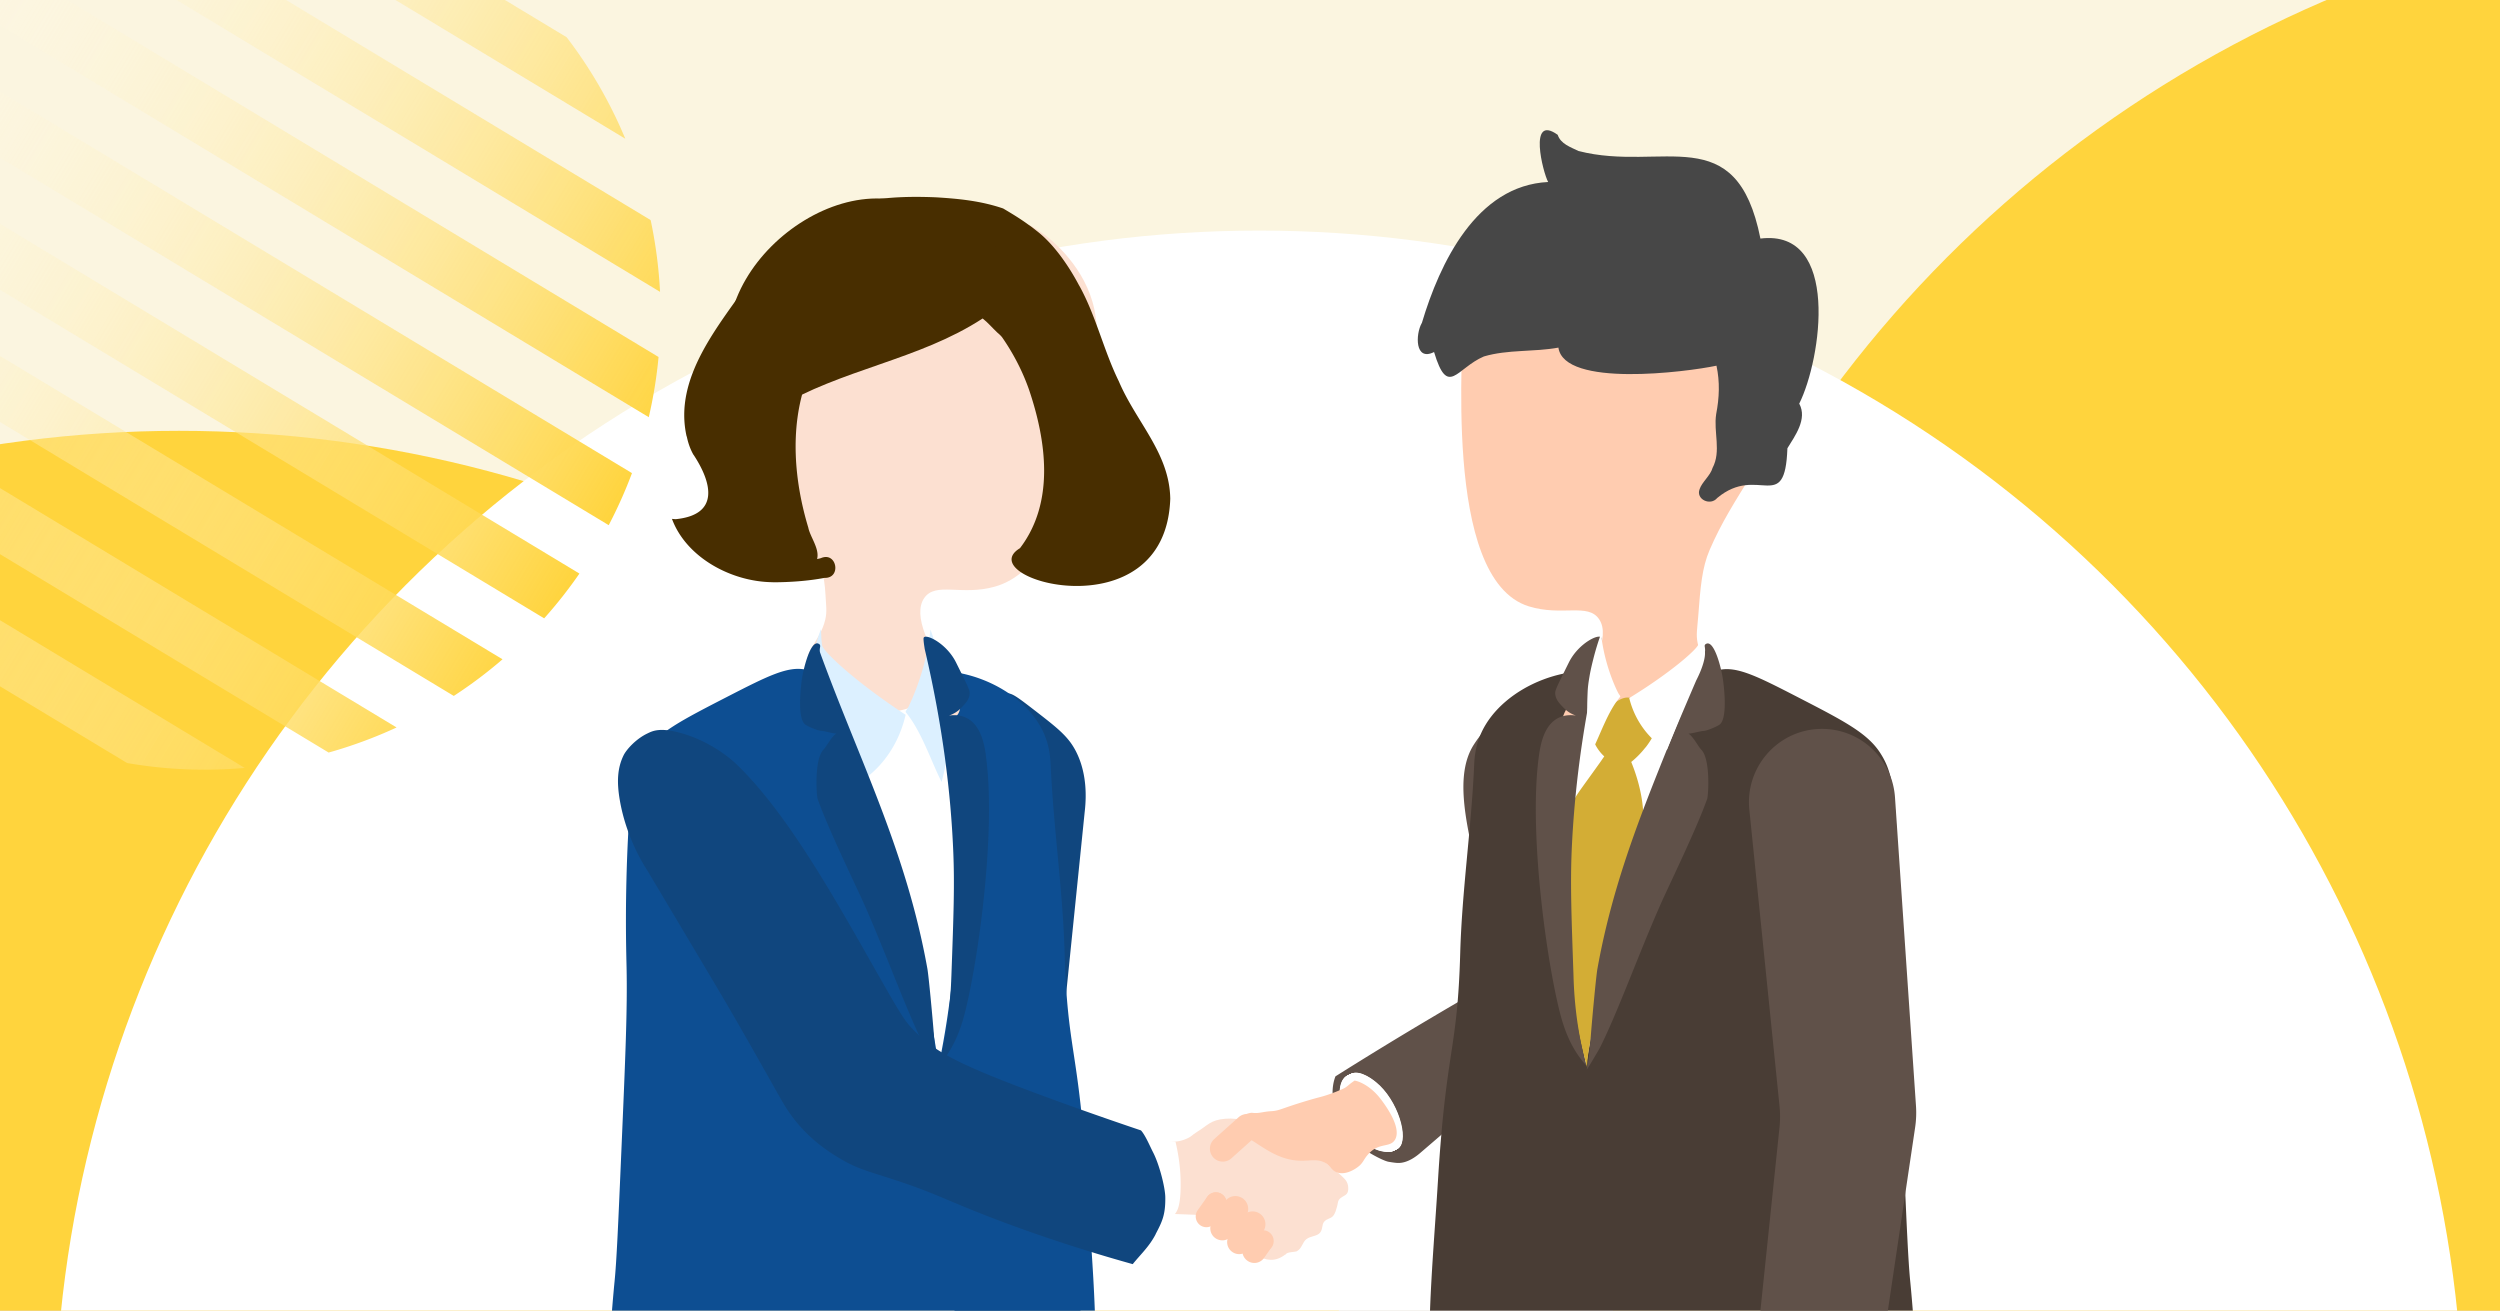 <svg width="412" height="216" fill="none" xmlns="http://www.w3.org/2000/svg"><rect width="100%" height="100%" fill="#808080" stroke="none"/><g clip-path="url(#clip0_21402_83731)"><path fill="#FBF5E0" d="M0 0h412v216H0z"/><circle cx="29.5" cy="269.5" r="198.5" fill="#FFD43D"/><circle cx="461.5" cy="182.5" r="198.5" fill="#FFD43D"/><circle cx="207.5" cy="236.5" r="198.5" fill="#fff"/><g clip-path="url(#clip1_21402_83731)"><path style="mix-blend-mode:hard-light" d="M20.953 125.751l-9.816-5.926-15.964-9.637-15.964-9.636-4.873-2.942A74.547 74.547 0 01-35.4 80.838l3.466 2.092 15.964 9.637 15.963 9.637 15.964 9.636 15.963 9.637 8.41 5.077a74.823 74.823 0 01-19.378-.807l.001.004zm36.564-10.595l-15.963-9.636-15.964-9.637-15.963-9.637-15.964-9.637-15.964-9.637-15.963-9.636-2.902-1.752c.1 1.91.274 3.811.515 5.706a76.472 76.472 0 001.043 6.125l12.486 7.537 15.964 9.637 15.963 9.637 15.964 9.637 15.963 9.637 15.964 9.636 1.465.885a75.26 75.26 0 0011.195-4.132l-7.845-4.736.006.003zm9.638-15.959l-15.963-9.636-15.964-9.637-15.963-9.637L3.3 60.65l-15.964-9.637-15.963-9.636-10.718-6.47a74.794 74.794 0 00-1.6 9.92l7.501 4.528 15.964 9.637 15.963 9.637 15.964 9.637 15.963 9.637 15.964 9.636 15.964 9.637 12.445 7.513a74.197 74.197 0 008.032-6.037l-15.66-9.454zm25.596-6.325l-15.964-9.637-15.963-9.637-15.964-9.637-15.963-9.636-15.964-9.637L-3.03 35.05l-15.964-9.637-13.76-8.306a74.969 74.969 0 00-3.822 8.58l12.765 7.705 15.964 9.637 15.963 9.637 15.964 9.636 15.964 9.637 15.963 9.637 15.964 9.637 15.963 9.637 1.745 1.053a75.119 75.119 0 005.81-7.379l-2.738-1.653zm9.637-15.964l-15.964-9.636-15.963-9.637-15.964-9.637-15.964-9.637-15.963-9.637-15.964-9.637-15.963-9.636-12.777-7.713a74.46 74.46 0 00-5.804 7.386l13.765 8.31 15.964 9.637 15.963 9.637 15.964 9.637L49.68 55.98l15.964 9.637 15.964 9.637 15.963 9.637 2.745 1.657a75.86 75.86 0 003.833-8.577l-1.757-1.06-.005-.004zm-6.327-25.6l-15.964-9.637-15.963-9.637-15.964-9.636-15.963-9.637-15.964-9.637L.28-6.513l-7.531-4.546a74.497 74.497 0 00-8.026 6.045l10.735 6.481 15.964 9.637 15.963 9.637 15.964 9.637 15.964 9.636 15.963 9.637 15.964 9.637 15.678 9.465a74.348 74.348 0 001.611-9.918l-12.474-7.53.006.003zm9.638-15.959l-15.964-9.637-15.963-9.637L57.808 6.44 41.845-3.198 25.88-12.835l-12.53-7.566a75.424 75.424 0 00-11.183 4.14l2.942 1.776L21.07-4.848l15.964 9.637 15.964 9.637 15.963 9.636L84.926 33.7l15.963 9.637 7.886 4.76a75.606 75.606 0 00-1.547-11.824l-1.517-.916-.012-.007zM93.377 6.134L83.41.117 67.446-9.52l-15.963-9.637-5.025-3.033a74.85 74.85 0 00-19.302-.762l3.548 2.142 15.963 9.636 15.964 9.637L78.594 8.1l15.964 9.637 8.49 5.126a75.08 75.08 0 00-9.665-16.726l-.005-.003z" fill="url(#paint0_linear_21402_83731)"/></g><path d="M221.776 186.755c-1.215-1.686-3.038-5.899-1.693-9.372a680.98 680.98 0 0116.206-9.894c6.063-3.589 5.976-3.429 6.352-3.836 8.117-9.183-6.207-30.948.261-40.959 1.967-3.051 3.559-3.967 4.832-3.923 1.708.058 2.952 1.584 3.415 2.15 2.706 3.357 16.278 27.621 3.733 49.706-1.664 2.935-8.03 8.398-20.763 19.324-.55.48-2.156 1.817-3.864 1.7-.332-.014-.984-.116-1.418-.189-1.085-.188-5.455-2.499-7.061-4.707z" fill="#605149"/><path d="M159.877 233.336c6.41-2.557 12.719-5.361 19.187-7.744l-4.703-45.187a17.085 17.085 0 010-3.444c1.461-14.398 2.937-28.797 4.399-43.181.81-6.873-1.65-10.52-2.474-11.595-1.216-1.584-2.836-2.848-6.034-5.318-2.098-1.613-3.154-2.426-3.921-2.572-4.688-.828-10.114 9.939-10.997 11.726l-3.458 50.839a16.63 16.63 0 00.145 3.603l7.871 52.859-.015.014z" fill="#10467E"/><path d="M158.357 235.328a5.606 5.606 0 002.894.799 44.379 44.379 0 005.079-.596c3.183-.567 10.808-3.298 13.644-5.826 1.013-.916 1.187-1.657 1.23-1.904.044-.247-.217-3.342-.246-3.618-.332-2.92-.535-8.281-.535-8.281-.26-7.105-.868-14.181-1.302-21.286-1.36-22.187-3.227-21.17-3.675-37.646-.29-10.171-1.795-20.269-2.272-30.425-.072-1.468-.159-3.429-1.129-5.652-3.545-8.064-15.844-12.757-23.99-9.081-2.069.93-3.183 2.048-5.744 2.295-4.138.393-5.556-2.891-9.55-3.748-2.923-.625-6.265 1.06-12.834 4.431-7.712 3.967-11.561 5.957-13.688 9.241-1.838 2.833-2.315 5.579-2.72 13.498-.55 10.708-.333 18.772-.261 21.925.145 6.945-.188 14.675-.853 30.12-.521 12.132-.782 18.206-1.129 21.649 0 0-1.085 10.723-1.273 21.286-.015.886.029 4.548.13 4.882.405 1.307 1.895 1.874 2.821 2.223 4.978 1.903 15.179 2.208 16.843 2.252 7.639.697 14.064.392 18.839-.116 8.262-.858 12.139-2.354 15.004-5.652a15.721 15.721 0 002.286-3.487c.261.537.97 1.816 2.417 2.688l.014.029z" fill="#0D4E92"/><path d="M132.228 45.751c-.308.576-.478 1.039-.578 1.279-2.976 7.404-1.984 16.773-1.984 16.773.298 2.807-7.524 12.109-7.028 13.968 1.414 5.303 5.537 6.424 10.581 10.923.304 2.47 2.475 3.132 2.809 9.138.11 1.974.279 2.938-.009 4.21-.863 3.819-3.873 5.37-2.8 8.252 3.218 8.658 22.167 11.625 24.707 7.311.868-1.474-.166-3.805-1.626-6.018-2.967-4.453-6.007-10.153-3.977-13.049 1.899-2.71 6.144-.3 11.647-1.866 14.633-4.173 15.404-36.387 16.719-42.655.129-.636-.054-1.176-.119-1.696-.886-7.25-6.476-12.072-7.783-13.13-6.338-5.163-13.739-5.008-18.504-4.907-3.664.083-9.12.262-14.629 3.81-1.611 1.03-5.16 3.362-7.413 7.642l-.013.015z" fill="#FCE0D1"/><path d="M127.351 95.961c2.758 0 5.79-.207 8.535-.727 2.836.078 2.013-4.388-.588-3.258a3.295 3.295 0 01-.641.142c.445-1.674-1.15-3.635-1.45-5.167-2.314-7.66-3.059-16.345-.393-23.98 2.17-5.413 4.627-10.529 9.385-13.67 5.921-3.896 15.005-4.895 19.187 1.739l-.039-.065c3.646 3.726 6.535 8.4 8.221 13.204l-.026-.078c2.915 8.556 4.313 18.683-1.451 26.239-8.378 5.063 24.036 14.255 24.768-8.167-.13-7.517-5.594-12.567-8.482-19.344-2.51-5.103-3.764-10.828-6.548-15.814l.039.091c-1.595-3.038-4.065-6.764-6.98-9.023 0 0-.222-.169-.261-.208-.392-.298-.732-.584-1.124-.83-1.333-.987-2.758-1.844-4.183-2.688-3.607-1.233-7.201-1.61-11.162-1.844-9.972-.402-18.716.805-25.644 8.478a.83.83 0 00.17-.143c-2.104 2-3.633 3.61-4.967 5.207-5.136 7.478-12.808 16.124-10.547 25.927v-.117c.196 1 .536 2.077 1.124 3.103v-.026c3.084 4.674 4.3 9.893-2.941 10.62a9.848 9.848 0 01-.614-.052c2.339 6.336 9.75 10.373 16.586 10.438l.026.013z" fill="#482E00"/><path d="M127.923 67.327c10.671-6.5 23.503-7.974 34.017-14.843 1.671 1.297 2.994 3.54 5.181 3.913 1.891 1.34 3.01-1.367 3.119-2.91 1.528-7.757-5.858-15.102-13.432-15.157-13.007-14.98-39.391 2.773-36.633 20.493.444 2.012.428 8.308 3.724 6.36-.735 2.404 2.462 2.276 4.017 2.144h.007z" fill="#482E00"/><path d="M154.714 175.568a278.415 278.415 0 00-10.012-41.642 275.53 275.53 0 00-6.815-18.728c1.042.639 4.992 2.905 10.07 1.961 3.241-.596 5.47-2.223 6.526-3.124a149.456 149.456 0 013.313 31.98 150.292 150.292 0 01-3.082 29.553z" fill="#fff"/><path d="M135.306 103.734h-.035c-.367.994-.437 1.238-.367 1.05a14.262 14.262 0 00-.542 1.969s-.122.582-.174 1.219c-.123 1.2.471 3.469 1.729 6.076.856 2.118 1.712 4.275 2.569 6.413a647.501 647.501 0 013.284 8.4 16.812 16.812 0 003.966-3.638c2.237-2.831 3.128-5.756 3.512-7.425-8.334-5.457-13.628-10.482-13.768-11.457-.087-.6-.139-1.219-.174-2.607zm20.896 18.955c.168-2.477.037-5.277 0-6.363-.056-1.257-.206-2.229-.393-3.314-.075-.458-.3-1.734-.805-3.753-.598-2.381-1.197-4.248-1.665-5.525-.093.82-.187 1.486-.243 1.886-.917 5.811-3.049 10.154-3.349 10.802-.318.647-.617.781-.449.99 2.601 3.162 4.191 8.173 5.875 11.449.486-1.81.898-3.696 1.066-6.172h-.037z" fill="#DCF0FF"/><path d="M142.427 149.021c3.748 8.514 7.032 17.697 9.999 23.64.101.203 1.982 3.429 2.17 3.603-.376-1.627-.608-4.62-.695-5.826-.202-2.616-.853-9.619-1.07-10.81-3.502-19.513-11.272-34.479-17.653-52.002-.289-.799.319-1.278-.304-1.554-1.331-.581-2.503 4.242-2.734 5.957-.015.145-.912 6.189.535 7.352.362.29 2.026 1.031 2.662 1.06.637.03 2.344.582 2.677.407.333-.174 0-.072-.014-.058-.883.392-1.737 2.194-2.301 2.761-1.505 1.525-1.172 7.497-.94 8.151 1.808 5.085 6.323 14.297 7.654 17.305l.014.014zm20.037-24.64c-.231-1.569-.694-4.126-2.373-5.536-1.273-1.06-2.734-1.06-3.704-.915a5.092 5.092 0 002.012-1.264c.709-.727 1.331-1.366 1.403-2.325.043-.552-.13-.901-2.228-5.129l-.029-.058c-1.635-3.269-5.238-4.882-5.339-3.981-.044.407.144 1.468.188 1.787 3.067 13.048 4.297 24.076 4.688 32.997.26 5.739.072 10.766-.29 20.792-.057 1.525-.144 3.952-.549 7.032a59.097 59.097 0 01-1.534 7.788 15.4 15.4 0 001.678-2.209c.42-.668 1.375-2.266 2.171-4.823 2.242-7.28 5.787-30.876 3.892-44.141l.014-.015z" fill="#10467E"/><path d="M260.166 232.654a16.364 16.364 0 002.286 3.487c2.865 3.284 6.742 4.781 15.004 5.652 4.775.494 11.2.799 18.839.117 1.664-.044 11.865-.335 16.843-2.252.926-.349 2.416-.916 2.821-2.224.101-.348.145-4.01.13-4.881-.188-10.563-1.273-21.286-1.273-21.286-.347-3.444-.608-9.517-1.129-21.649-.665-15.445-.984-23.16-.853-30.12.058-3.153.275-11.217-.261-21.925-.405-7.933-.882-10.665-2.72-13.498-2.127-3.284-5.99-5.274-13.688-9.241-6.569-3.385-9.911-5.056-12.834-4.432-3.994.858-5.397 4.141-9.55 3.749-2.561-.247-3.675-1.366-5.744-2.296-8.146-3.676-20.445 1.017-23.99 9.081-.984 2.223-1.071 4.185-1.129 5.652-.477 10.157-1.982 20.255-2.272 30.425-.463 16.477-2.315 15.46-3.675 37.646-.434 7.091-1.042 14.181-1.302 21.286 0 0-.188 5.362-.535 8.282-.029.276-.29 3.371-.246 3.618.043.261.217 1.002 1.23 1.903 2.836 2.543 10.475 5.26 13.644 5.827 2.069.363 3.834.523 5.079.595.55 0 1.678-.072 2.894-.799 1.432-.871 2.156-2.15 2.416-2.688l.015-.029z" fill="#493D35"/><path d="M277.611 41.925c-6.662-3.658-13.235-4.083-14.537-4.146-4.761-.212-12.157-.539-18.613 4.476-1.331 1.029-2.251.442-3.304 7.67-.078.517-.275 1.068-.178 1.896.496 4.238-3.58 43.593 10.967 48.105 5.466 1.693 9.765-.62 11.6 2.135 1.963 2.941-1.208 8.57-4.277 12.952-1.511 2.179-2.599 4.486-1.765 5.979 2.44 4.372 21.452 1.845 24.87-6.737 1.137-2.842-1.834-4.477-2.609-8.314-.269-1.324-.06-2.311.088-4.209.387-5.072.632-8.157 1.896-11.103 1.912-4.448 4.151-7.954 7.112-12.726 2.737-4.414 1.664-8.72 1.867-10.584.836-7.86-.582-9.776-3.303-15.181-1.199-2.403-2.382-4.207-3.998-5.89-.609-.64-2.429-2.46-5.801-4.322l-.015-.001z" fill="#FFCCB0"/><path d="M258.314 145.999a149.265 149.265 0 013.314-31.979c1.056.9 3.284 2.528 6.525 3.123 5.079.945 9.029-1.322 10.071-1.961a278.103 278.103 0 00-16.828 60.37 149.426 149.426 0 01-3.082-29.553z" fill="#fff"/><path d="M271.172 123.204a14.78 14.78 0 001.65-2.659l.043-1.86a38.299 38.299 0 00-2.677-2.586c-1.056-.915-1.316-1.046-1.606-1.104-1.172-.233-2.272.639-3.689 1.743-.709.552-1.129.887-1.563 1.497-.319.45-1.158 1.642-.941 3.095.073.523.261.886.492 1.336a6.93 6.93 0 001.505 1.991c-.145.189-.362.509-.622.886-3.415 4.795-3.994 5.434-4.543 6.64-.782 1.744-.825 3.24-.912 4.911-.333 5.972-1.056 23.872 3.256 38.823-.29-4.911 9.028-38.125 9.188-39.607.506-5.173-1.809-10.403-1.925-10.738a14.703 14.703 0 002.344-2.397v.029z" fill="#D3AD35"/><path d="M281.33 131.718c.231-.654.564-6.611-.941-8.151-.564-.567-1.418-2.369-2.301-2.761-.028 0-.347-.116-.014.058.333.174 2.04-.378 2.677-.407.636-.029 2.286-.77 2.662-1.06 1.447-1.163.564-7.207.536-7.352-.218-1.729-1.404-6.539-2.735-5.958-.608.262 0 .756-.304 1.555-6.367 17.537-14.151 32.488-17.653 52.001-.217 1.192-.868 8.195-1.07 10.81-.087 1.206-.319 4.199-.695 5.827.188-.189 2.069-3.4 2.171-3.604 2.98-5.942 6.25-15.125 9.998-23.639 1.331-3.022 5.845-12.219 7.654-17.305l.015-.014zm-23.783 36.816c.781 2.557 1.75 4.156 2.17 4.824a15.533 15.533 0 001.678 2.208 65.525 65.525 0 01-1.533-7.787 67.314 67.314 0 01-.55-7.033c-.347-10.025-.535-15.038-.289-20.792.405-8.921 1.62-19.934 4.688-32.996.029-.334.231-1.381.188-1.787-.116-.916-3.704.712-5.339 3.981l-.029.058c-2.098 4.228-2.272 4.577-2.229 5.129.073.959.695 1.598 1.404 2.325a4.998 4.998 0 002.011 1.264c-.955-.146-2.431-.146-3.704.915-1.679 1.409-2.142 3.967-2.373 5.536-1.896 13.265 1.649 36.861 3.892 44.141l.015.014z" fill="#605149"/><path d="M280.046 104.141h.029c.304.77.362.959.304.813.203.552.348 1.032.449 1.526 0 0 .101.45.145.944.101.93-.391 2.688-1.433 4.708-.709 1.642-1.418 3.313-2.127 4.969a471.268 471.268 0 00-2.72 6.509 13.637 13.637 0 01-3.285-2.818 14.148 14.148 0 01-2.908-5.754c6.902-4.228 11.286-8.122 11.402-8.878.072-.465.116-.944.144-2.019zm-17.609 19.453c1.288-2.513 2.518-6.32 4.544-8.732.13-.16-.102-.262-.348-.756-.246-.479-1.881-3.792-2.59-8.238-.057-.32-.13-.814-.188-1.438a42.638 42.638 0 00-1.287 4.213c-.391 1.526-.565 2.499-.623 2.863-.144.842-.26 1.583-.303 2.528-.029.828-.145 2.964 0 4.853.13 1.888.448 3.341.824 4.707h-.029z" fill="#fff"/><path d="M288.29 133.445c-.723-7.134 4.847-13.324 11.981-13.324 6.337 0 11.59 4.926 12.024 11.275l3.458 50.839a16.63 16.63 0 01-.145 3.603l-8.812 59.194a4.298 4.298 0 01-2.315 3.211 4.152 4.152 0 01-1.91.45H300.3c-.709 0-1.418-.058-2.113-.16l-8.349-1.293a3.453 3.453 0 01-2.59-3.705l6.02-57.784a17.223 17.223 0 000-3.443l-4.978-48.878v.015z" fill="#605149"/><path d="M234.303 53.248c-1.043 1.834-1.147 6.371 2.03 4.767 2.282 7.579 3.662 2.672 8.206.73 3.977-1.175 8.217-.713 12.287-1.458.939 6.613 21.081 4.028 26.049 2.979.579 2.672.469 5.29-.049 7.977-.46 2.958.87 6.118-.603 8.884-.32 1.22-1.755 2.332-2.133 3.503-.631 1.662 1.791 2.798 2.912 1.434 6.753-5.628 11.169 2.888 11.564-8.19 1.241-2.032 3.329-4.828 1.949-7.355 3.656-7.3 6.818-28.836-6.397-27.204-3.951-19.849-16.206-10.874-29.983-14.43-1.304-.643-2.93-1.159-3.427-2.667-4.898-3.515-2.434 6.205-1.574 7.776-11.817.582-17.861 13.335-20.814 23.245l-.017.01z" fill="#474747"/><path d="M211.849 206.717c-3.401 2.688-6.396-1.322-8.61-2.833-3.096-2.122-2.951-3.676-7.104-3.72-2.547-.029-8.479-.508-11.561-.479-.81-2.834-.955-9.75 1.982-11.13 2.938-1.366 5.918.247 8.537-.712 1.346-.494 1.259-.755 2.2-1.322 1.75-1.061 2.17-1.947 4.615-2.15 2.446-.218 4.399.61 7.452 2.005 3.053 1.394 7.669 3.806 10.577 6.509.145.145.579.349.854.625.506.523 1.172.9 1.36 1.859.043.218.13.988-.203 1.366-.318.378-.94.494-1.302 1.003-.174.247-.174.683-.304 1.119-.13.435-.289 1.147-.68 1.569-.391.421-.969.392-1.418.886-.448.494-.203 1.25-.709 1.845-.492.596-1.534.523-2.228 1.046-.695.523-.709 1.541-1.621 2.02-.188.102-1.577.102-1.765.45-.174.306-.058.044-.072.059v-.015z" fill="#FCE0D1"/><path d="M208.131 206.313c.984 0 1.78-.8 1.78-1.788s-.796-1.787-1.78-1.787-1.779.799-1.779 1.787c0 .988.795 1.788 1.779 1.788z" fill="#FFCCB0"/><path d="M193.722 188.15c-.637-.073-1.274-.16-1.925-.247a67.503 67.503 0 01-11.85-2.79c0 1.221-.116 3.11-.796 5.245-.521 1.599-1.013 2.18-1.36 3.589-.492 2.034-.188 3.851.116 5.042 1.722.305 3.082.567 3.863.712 0 0 3.198.596 9.289 1.104.738.058 1.447.116 2.098-.319.999-.64 1.288-2.02 1.389-4.04.087-1.932.015-4.78-.824-8.296z" fill="#fff"/><path d="M206.429 203.883a2.11 2.11 0 002.112-2.121 2.11 2.11 0 00-2.112-2.121 2.11 2.11 0 00-2.113 2.121 2.11 2.11 0 002.113 2.121z" fill="#FFCCB0"/><path d="M203.589 201.356a2.11 2.11 0 002.113-2.121 2.111 2.111 0 00-2.113-2.122 2.11 2.11 0 00-2.112 2.122 2.11 2.11 0 002.112 2.121z" fill="#FFCCB0"/><path d="M200.394 200.033c.97 0 1.765-.799 1.765-1.772 0-.974-.795-1.773-1.765-1.773-.969 0-1.765.799-1.765 1.773 0 .973.796 1.772 1.765 1.772zm2.531-9.135l4.008-3.588a2.141 2.141 0 00.174-3.008 2.118 2.118 0 00-2.995-.174l-4.008 3.588a2.141 2.141 0 00-.174 3.008 2.118 2.118 0 002.995.174z" fill="#FFCCB0"/><path d="M226.045 178.645c3.676 2.95 5.528 9.372 3.791 10.869-.506.436-1.215.348-1.779.276-2.388-.291-5.05-2.674-6.323-5.362-1.317-2.804-1.433-6.553.434-7.221 1.447-.508 3.487 1.119 3.863 1.424l.014.014z" fill="#fff"/><path d="M226.104 178.618c3.675 2.95 5.527 9.372 3.791 10.868-.506.436-1.215.349-1.78.276-2.387-.29-5.05-2.673-6.323-5.361-1.317-2.804-1.432-6.553.434-7.221 1.447-.509 3.487 1.119 3.864 1.424l.014.014z" fill="#fff"/><path d="M226.163 178.591c3.675 2.949 5.527 9.371 3.791 10.868-.507.436-1.216.349-1.78.276-2.388-.291-5.05-2.673-6.323-5.361-1.317-2.805-1.433-6.553.434-7.222 1.447-.508 3.487 1.119 3.863 1.424l.015.015z" fill="#fff"/><path d="M226.202 178.56c3.675 2.949 5.527 9.371 3.791 10.868-.507.436-1.216.348-1.78.276-2.388-.291-5.05-2.674-6.323-5.362-1.317-2.804-1.433-6.553.434-7.221 1.447-.508 3.487 1.119 3.863 1.424l.015.015z" fill="#fff"/><path d="M226.26 178.548c3.675 2.949 5.528 9.371 3.791 10.868-.506.436-1.215.349-1.78.276-2.387-.291-5.049-2.673-6.323-5.361-1.316-2.805-1.432-6.553.435-7.222 1.446-.508 3.487 1.119 3.863 1.424l.014.015z" fill="#fff"/><path d="M226.307 178.517c3.675 2.949 5.527 9.371 3.791 10.868-.506.436-1.215.348-1.78.276-2.387-.291-5.049-2.674-6.323-5.362-1.316-2.804-1.432-6.552.434-7.221 1.447-.508 3.487 1.119 3.864 1.424l.014.015z" fill="#fff"/><path d="M226.366 178.485c3.675 2.95 5.527 9.372 3.791 10.868-.507.436-1.216.349-1.78.277-2.387-.291-5.05-2.674-6.323-5.362-1.317-2.804-1.433-6.553.434-7.221 1.447-.509 3.487 1.119 3.863 1.424l.015.014z" fill="#fff"/><path d="M226.424 178.474c3.676 2.949 5.528 9.371 3.791 10.868-.506.436-1.215.348-1.779.276-2.388-.291-5.05-2.674-6.324-5.362-1.316-2.804-1.432-6.552.435-7.221 1.446-.508 3.487 1.119 3.863 1.424l.014.015z" fill="#fff"/><path d="M226.463 178.446c3.676 2.95 5.528 9.372 3.791 10.868-.506.436-1.215.349-1.779.276-2.388-.29-5.05-2.673-6.323-5.361-1.317-2.804-1.433-6.553.434-7.221 1.447-.509 3.487 1.119 3.863 1.424l.014.014z" fill="#fff"/><path d="M226.522 178.415c3.675 2.95 5.527 9.372 3.791 10.868-.506.436-1.215.349-1.78.276-2.387-.29-5.05-2.673-6.323-5.361-1.317-2.804-1.432-6.553.434-7.221 1.447-.509 3.487 1.118 3.864 1.424l.014.014z" fill="#fff"/><path d="M226.581 178.388c3.675 2.949 5.527 9.371 3.791 10.868-.507.436-1.216.349-1.78.276-2.388-.291-5.05-2.674-6.323-5.362-1.317-2.804-1.433-6.552.434-7.221 1.447-.508 3.487 1.119 3.863 1.424l.015.015z" fill="#fff"/><path d="M226.624 178.372c3.675 2.95 5.527 9.372 3.791 10.868-.507.436-1.216.349-1.78.276-2.388-.29-5.05-2.673-6.323-5.361-1.317-2.804-1.433-6.553.434-7.221 1.447-.509 3.487 1.118 3.863 1.424l.015.014z" fill="#fff"/><path d="M226.682 178.341c3.675 2.949 5.527 9.371 3.791 10.868-.506.436-1.215.349-1.78.276-2.387-.291-5.049-2.673-6.323-5.361-1.316-2.805-1.432-6.553.434-7.222 1.447-.508 3.487 1.119 3.864 1.424l.014.015z" fill="#fff"/><path d="M226.741 178.313c3.675 2.95 5.527 9.372 3.791 10.869-.507.435-1.216.348-1.78.276-2.387-.291-5.05-2.674-6.323-5.362-1.317-2.804-1.433-6.553.434-7.221 1.447-.508 3.487 1.119 3.863 1.424l.015.014z" fill="#fff"/><path d="M206.295 183.385c1.215.16 1.721-.174 3.197-.261 1.418-.087 1.447-.378 5.687-1.657 2.459-.741 2.271-.595 3.631-1.046a27.045 27.045 0 002.359-.915c.796-.32.955-.654 1.78-1.221.058-.043.144-.101.246-.189.086-.072 2.358.422 4.34 3.023.594.784 3.618 4.736 2.33 6.756-.825 1.293-2.561.378-4.297 2.252-.941 1.002-.854 1.569-1.997 2.339-.318.218-1.765 1.206-3.169.77-.897-.276-.969-.901-1.838-1.482-1.244-.828-2.445-.465-4.008-.465-3.95.029-6.655-2.499-8.826-3.69-.318-.175-1.997-1.09-1.823-2.383.116-.901 1.1-1.7 2.373-1.831h.015zm-1.186 21.619a1.97 1.97 0 00.463 2.761 1.952 1.952 0 002.749-.465l.81-1.148a1.97 1.97 0 00-.463-2.76 1.951 1.951 0 00-2.749.465l-.81 1.147z" fill="#FFCCB0"/><path d="M202.605 203.549a1.97 1.97 0 00.463 2.761 1.952 1.952 0 002.749-.465l1.505-2.107a1.97 1.97 0 00-.463-2.76 1.95 1.95 0 00-2.749.465l-1.505 2.106z" fill="#FFCCB0"/><path d="M199.828 201.284a1.968 1.968 0 00.463 2.76c.897.625 2.127.436 2.749-.465l1.505-2.106a1.971 1.971 0 00-.463-2.761 1.953 1.953 0 00-2.75.465l-1.504 2.107z" fill="#FFCCB0"/><path d="M197.786 201.91a1.755 1.755 0 002.46-.406l1.563-2.194a1.786 1.786 0 00-.405-2.47 1.755 1.755 0 00-2.46.406l-1.563 2.194c-.564.8-.376 1.904.405 2.47z" fill="#FFCCB0"/><path d="M190.435 203.407c1.07-2.049 1.649-3.168 1.606-6.117-.029-1.642-.984-5.391-2.011-7.381-.521-1.003-1.274-2.834-1.997-3.618a612.97 612.97 0 01-15.887-5.594c-14.195-5.245-18.174-7.352-21.719-11.086-1.36-1.424-1.968-2.383-5.947-9.386-6.771-11.929-14.628-26.124-23.107-34.275-.449-.436-3.806-3.589-8.957-5.086-3.646-1.061-4.876-.392-5.701 0-2.04.974-3.516 2.761-3.921 3.56-1.085 2.179-1.157 4.533-.636 7.526 1.07 6.117 3.906 10.549 4.557 11.566 0 0 2.301 3.85 10.737 18.031 3.892 6.524 7.249 12.524 11.271 19.644 2.503 4.431 5.701 7.425 10.027 9.924 2.663 1.54 4.457 1.947 8.422 3.24 7.118 2.324 8.507 3.356 16.422 6.393 5.238 2.005 12.95 4.751 23.079 7.584 1.374-1.7 2.705-2.877 3.776-4.925h-.014z" fill="#10467E"/></g><defs><clipPath id="clip0_21402_83731"><path fill="#fff" d="M0 0h412v216H0z"/></clipPath><clipPath id="clip1_21402_83731"><path fill="#fff" transform="rotate(76.118 69.214 37.092)" d="M0 0h150v150H0z"/></clipPath><linearGradient id="paint0_linear_21402_83731" x1="-30.335" y1="13.121" x2="97.903" y2="90.535" gradientUnits="userSpaceOnUse"><stop stop-color="#fff" stop-opacity="0"/><stop offset="1" stop-color="#FFD43D"/></linearGradient></defs></svg>